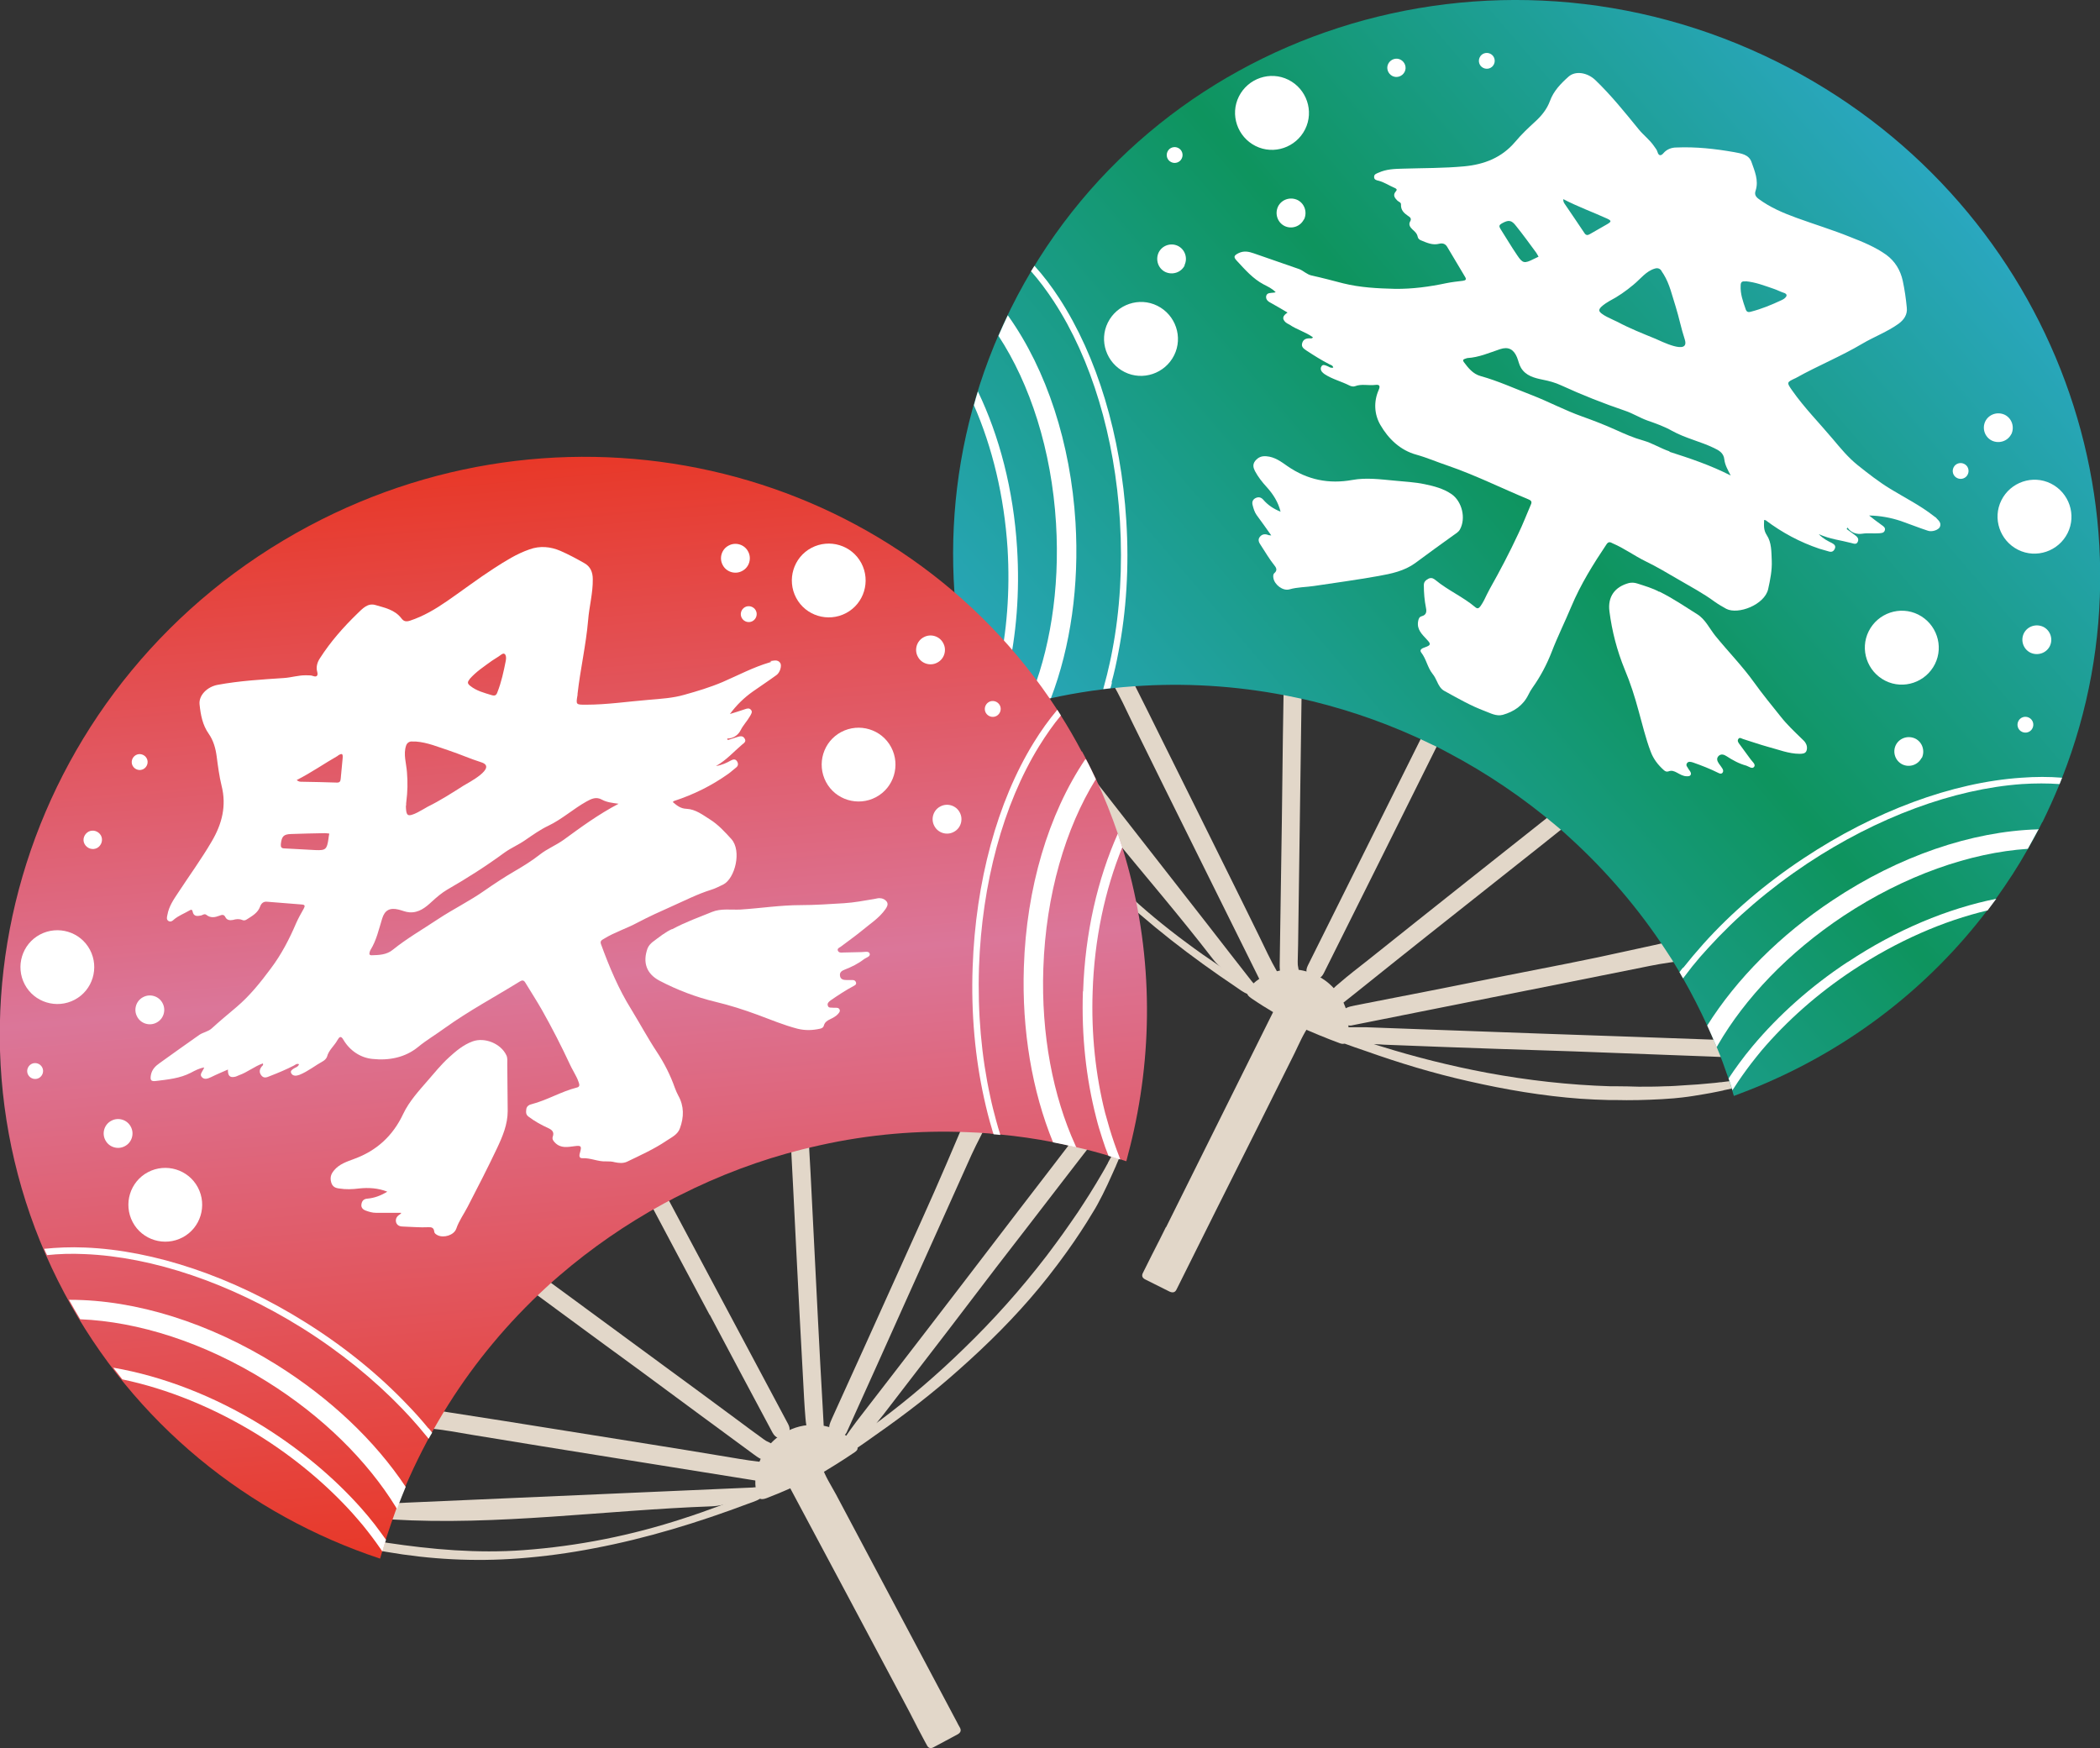 <?xml version="1.0" encoding="UTF-8"?>
<svg id="_レイヤー_2" data-name="レイヤー 2" xmlns="http://www.w3.org/2000/svg" xmlns:xlink="http://www.w3.org/1999/xlink" viewBox="0 0 99.23 82.6">
  <rect x="0" y="0" width="99.23" height="82.6" fill="#333333" stroke="none"/>
  <defs>
    <style>
      .cls-1 {
        fill: url(#_名称未設定グラデーション_8);
      }

      .cls-2 {
        fill: #fff;
      }

      .cls-3 {
        fill: #e2d7c9;
      }

      .cls-4 {
        fill: url(#_名称未設定グラデーション_20);
      }
    </style>
    <linearGradient id="_名称未設定グラデーション_20" data-name="名称未設定グラデーション 20" x1="1526.45" y1="377.1" x2="1526.45" y2="325.98" gradientTransform="translate(-651.98 -1362.56) rotate(49.46)" gradientUnits="userSpaceOnUse">
      <stop offset="0" stop-color="#2aa7bf"/>
      <stop offset=".52" stop-color="#0e945e"/>
      <stop offset="1" stop-color="#2aa7bf"/>
    </linearGradient>
    <linearGradient id="_名称未設定グラデーション_8" data-name="名称未設定グラデーション 8" x1="134.02" y1="-543.99" x2="134.02" y2="-595.11" gradientTransform="translate(-56.34 626.34) rotate(-5.05)" gradientUnits="userSpaceOnUse">
      <stop offset="0" stop-color="#e83828"/>
      <stop offset=".52" stop-color="#db7699"/>
      <stop offset="1" stop-color="#e83828"/>
    </linearGradient>
  </defs>
  <g id="il">
    <g>
      <g id="_ウチワ_赤_" data-name="ウチワ（赤）">
        <g>
          <path class="cls-3" d="M55.1,57.99c1.65-3.32,3.3-6.63,4.95-9.95.04-.09.09-.17.13-.26.14-.31.13-.31.45-.16.39.19.76.41,1.17.56.16.06.14.17.07.27-.29.41-.48.87-.7,1.32-3.16,6.35-2.29,4.56-5.45,10.91-.04.08-.08.16-.12.24-.07.16-.19.18-.34.11-.38-.19-.76-.38-1.14-.57-.14-.07-.19-.17-.11-.32.04-.07.07-.15.11-.22,1.67-3.35-.7,1.43.97-1.93Z"/>
          <path class="cls-3" d="M59.14,46.62c-1.05-.65-2.08-1.33-3.07-2.07-2.09-1.54-3.97-3.3-5.61-5.29-1.39-1.68-2.48-3.54-3.46-5.46-.25-.49-.48-.98-.72-1.47-.22-.44-.35-.9-.55-1.35-.04-.1-.1-.21-.21-.26-.09.13.1.64.14.8.07.29.16.57.26.86.2.56.44,1.11.7,1.65.91,1.9,2.03,3.66,3.39,5.29.77.92,1.59,1.79,2.46,2.62,1.83,1.75,3.82,3.28,5.92,4.69.18.12.35.26.56.34.15.06.25-.02.31-.13.06-.11-.03-.16-.11-.21Z"/>
          <path class="cls-3" d="M63.69,48.46c-.06-.02-.09-.08-.1-.14-.12-.59-.25-.67.44-.81,2.38-.46,4.76-.93,7.14-1.41,1.92-.38,3.84-.74,5.75-1.17.83-.18,1.67-.36,2.5-.56.18-.04.37-.03.55-.04.08,0,.15.04.18.11.12.21.4.4.32.62-.08.22-.41.23-.64.27-.62.12-1.24.18-1.86.31-2.52.51-5.04,1.01-7.56,1.51-2.16.43-4.31.86-6.47,1.29-.08.02-.16.04-.25,0Z"/>
          <path class="cls-3" d="M63.5,49.01c-.11-.05-.16-.13-.15-.24.01-.13.08-.23.22-.23.32,0,.64,0,.96,0,1,.03,2,.08,3,.11,1.74.06,3.49.13,5.23.19,1.45.05,2.89.1,4.34.15,1.77.06,3.54.13,5.31.19.14,0,.25.05.29.2,0,.03.02.07.04.09.3.5.1.54-.37.52-1.01-.05-2.01-.08-3.02-.12-1.68-.06-3.35-.13-5.03-.19-1.22-.04-2.44-.08-3.66-.12-1.71-.06-3.42-.12-5.13-.19-.21,0-.42-.04-.63-.02-.51.04-.93-.22-1.39-.35Z"/>
          <path class="cls-3" d="M60.35,46.12c-.03.05-.61.35-.67.33-.09-.02-.13-.1-.17-.18-1.02-2.06-2.04-4.11-3.06-6.17-.99-2-1.98-3.99-2.96-5.99-.3-.62-.58-1.24-.93-1.83-.17-.29-.1-.42.23-.45.67-.08.49-.13.78.45.46.91.91,1.82,1.36,2.73,1.04,2.1,2.09,4.2,3.13,6.31.48.96.95,1.93,1.43,2.9.28.57.54,1.15.86,1.7.04.07.05.14,0,.22Z"/>
          <path class="cls-3" d="M59.15,46.37c-.7-.9-1.41-1.8-2.11-2.71-2.86-3.67-5.73-7.33-8.59-11-.07-.09-.14-.17-.22-.2-.12.13-.21.27-.29.42-.03.1-.06.2-.09.3.07.05.13.1.17.18,2.66,4.24,6.21,7.96,9.27,11.93.45.59,1.06.92,1.65,1.31.09.06.2.12.29.02.08-.1-.02-.18-.08-.25Z"/>
          <path class="cls-3" d="M74.25,37.95c.11.09.26.19.37.31.14.15.04.28-.09.37-.59.41-1.13.87-1.69,1.31-1.81,1.44-3.63,2.87-5.44,4.31-1.11.88-2.22,1.77-3.33,2.66-.19.15-.39.31-.58.46-.14.11-.23.09-.33-.06-.31-.46-.33-.47.1-.83.45-.39.92-.75,1.39-1.12,1.58-1.26,3.16-2.52,4.75-3.78.79-.62,1.57-1.25,2.36-1.87.71-.56,1.41-1.12,2.12-1.68.1-.08.21-.15.37-.07Z"/>
          <path class="cls-3" d="M61.3,32.05c.18.07.21.17.21.29-.03,2.39-.07,4.77-.1,7.16-.02,1.44-.04,2.89-.06,4.33,0,.54-.02,1.07-.03,1.61,0,.08,0,.17.02.25.06.32.04.34-.29.34,0,0-.02,0-.03,0-.55.01-.56.01-.55-.55.03-2.22.07-4.43.1-6.65.02-1.36.03-2.72.05-4.08.01-.83.03-1.67.04-2.5,0-.17.08-.25.24-.25.16,0,.31,0,.4.04Z"/>
          <path class="cls-3" d="M64.61,39.98c.94-1.88,1.87-3.76,2.81-5.64.06-.13.09-.34.28-.32.22.02.42.14.58.29.04.04.03.11,0,.17-.03.08-.07.15-.11.23-1.87,3.76-3.74,7.52-5.62,11.28q-.19.38-.57.21t-.18-.58c.94-1.88,1.87-3.76,2.81-5.64Z"/>
          <path class="cls-3" d="M83.19,51.15c-.57.11-1.14.24-1.7.36-.02,0-.05.01-.07.02-.1.02-.19.04-.29.06-.2.04-.4.08-.59.11-.35.06-.7.12-1.06.16-.13.01-.26.03-.39.04-.19.01-.38.03-.57.04-.74.04-1.47.06-2.21.04-.1,0-.2,0-.3,0-.44-.01-.88-.03-1.32-.06-1.78-.13-3.55-.43-5.3-.83-1.65-.37-3.27-.86-4.87-1.43-.32-.11-.65-.22-.97-.34-.06-.02-.11-.04-.17-.06,0,0,0,0,0-.01l-.14-.07c-.12-.07-.18-.16-.11-.29.05-.09.12-.11.2-.1.02,0,.05.01.08.02.08.03.16.06.25.09.45.16.9.32,1.35.47.07.02.13.04.2.06,1.66.52,3.34.94,5.04,1.26,1.94.36,3.89.58,5.85.64.1,0,.2,0,.3,0,.34,0,.69.01,1.03.02.42,0,.83,0,1.24-.02.32,0,.65-.03.97-.05.39-.02.78-.05,1.17-.09.16-.01.31-.03.47-.05.04,0,.07,0,.11-.01.25-.03.49-.06.74-.09.22-.03.45-.05.67-.07.1,0,.21-.01.31-.02.08,0,.17-.01.18.09,0,.07-.06.09-.12.1Z"/>
          <path class="cls-3" d="M61.31,48.48c-.73-.4-1.47-.82-2.17-1.3-.27-.18-.28-.31-.05-.57.33-.37.76-.58,1.23-.71.77-.21,1.49-.07,2.16.34.88.55,1.43,1.65,1.18,2.69-.01.06-.02.11-.03.17-.02.2-.11.27-.31.2-.68-.25-1.35-.53-2.02-.83Z"/>
        </g>
        <path class="cls-4" d="M96.5,38.85c-.06.11-.11.23-.17.34-.16.32-.33.63-.51.93-.46.82-.97,1.6-1.51,2.35-.13.19-.27.37-.41.55-2.79,3.67-6.45,6.45-10.57,8.21-.44.19-.88.36-1.33.53-.02,0-.05.02-.07.03h0c-.03-.1-.06-.19-.08-.28-.01-.04-.02-.07-.03-.11-.05-.15-.1-.3-.15-.45-.09-.26-.18-.51-.27-.76-.09-.24-.18-.47-.28-.71-.02-.04-.03-.08-.05-.11-.13-.31-.26-.61-.4-.91-.35-.76-.73-1.51-1.15-2.24-.05-.09-.11-.19-.16-.28-.03-.06-.07-.11-.1-.17-.17-.29-.35-.58-.54-.86-1.27-1.94-2.8-3.74-4.56-5.34-.21-.2-.43-.39-.65-.57-1.54-1.3-3.24-2.46-5.1-3.44-.18-.1-.36-.19-.54-.28-.07-.03-.14-.07-.21-.1-1.84-.9-3.72-1.57-5.63-2.04-.28-.07-.57-.13-.85-.19-2.38-.5-4.78-.68-7.14-.55-.33.02-.66.04-.98.07-1.32.12-2.63.33-3.91.64-.24.06-.47.12-.71.18-.37.1-.75.21-1.12.33-.14.04-.27.09-.4.13-.23.08-.47.16-.7.24-1.93-6.25-1.56-13.17,1.55-19.42C54.29,1.44,70.5-3.78,83.97,2.92c12.76,6.35,18.47,21.12,13.47,33.83-.04.1-.08.2-.12.3-.25.61-.52,1.21-.81,1.8Z"/>
        <g>
          <path class="cls-2" d="M91.45,24.44s-.05-.04-.08-.06c-.64-.5-1.36-.86-2.05-1.28-.54-.33-1.04-.72-1.54-1.12-.45-.36-.81-.8-1.18-1.24-.64-.76-1.34-1.47-1.91-2.28-.27-.39-.28-.39.15-.59.01,0,.03-.01.04-.02,1.02-.57,2.11-1.01,3.12-1.61.56-.33,1.18-.56,1.71-.94.26-.19.43-.44.39-.77-.04-.42-.1-.84-.19-1.26-.11-.5-.36-.92-.78-1.23-.52-.37-1.11-.61-1.7-.84-.84-.34-1.7-.6-2.55-.91-.63-.23-1.24-.49-1.78-.89-.16-.12-.2-.23-.14-.4.15-.48-.05-.92-.2-1.35-.13-.36-.51-.4-.81-.46-.91-.16-1.82-.26-2.74-.22-.22,0-.45.08-.61.27-.1.12-.22.15-.28-.06-.03-.11-.1-.18-.16-.27-.2-.3-.5-.52-.72-.79-.66-.81-1.31-1.62-2.06-2.34-.37-.35-.93-.45-1.26-.16-.37.33-.71.68-.88,1.15-.14.38-.38.68-.67.95-.34.31-.68.63-.98.99-.63.74-1.45,1.06-2.4,1.15-.96.09-1.93.08-2.9.11-.39.01-.78.02-1.15.19-.09.04-.22.07-.21.21,0,.12.11.15.21.17.27.07.5.23.76.34.07.03.14.07.06.16-.16.18-.06.31.07.44.06.06.18.08.17.19-.01.26.14.4.33.53.09.06.19.12.1.27-.08.14,0,.27.11.37.11.1.22.19.25.35.02.09.08.14.16.17.27.11.54.24.85.16.15-.04.29-.01.38.14.28.47.56.94.84,1.41.09.14.04.18-.1.2-.26.03-.52.06-.77.11-.8.17-1.61.28-2.43.27-.82-.02-1.64-.06-2.45-.26-.5-.13-.99-.26-1.49-.37-.23-.05-.38-.22-.58-.3-.72-.25-1.44-.5-2.16-.75-.23-.08-.46-.13-.71-.01-.22.11-.26.18-.09.36.39.42.76.85,1.27,1.12.19.1.4.19.57.37-.05.01-.07.02-.1.02-.13.02-.31-.01-.35.16-.03.18.11.27.25.34.26.14.5.29.76.44-.24.16-.27.3-.08.47.05.04.11.07.17.1.35.24.77.35,1.11.6-.03.06-.09.05-.13.05-.18-.01-.33.04-.38.23-.05.18.08.26.21.35.35.23.7.45,1.07.64.07.04.17.05.19.16-.14.04-.22-.06-.33-.09-.08-.03-.16-.06-.22.02-.06.08-.05.17,0,.25.04.05.09.1.14.13.36.24.79.34,1.18.54.08.04.19.06.26.03.31-.12.63-.02.95-.06.15-.02.27,0,.17.23-.25.56-.21,1.16.07,1.65.38.66.94,1.21,1.72,1.42.5.14.98.35,1.46.51,1.31.45,2.55,1.07,3.83,1.6.12.05.17.11.11.24-.2.46-.38.94-.6,1.39-.41.88-.86,1.74-1.34,2.59-.05.09-.09.18-.14.27-.07.14-.13.28-.21.41h0s-.06.1-.09.14c-.07.09-.13.15-.24.06-.59-.5-1.3-.8-1.89-1.29-.04-.03-.08-.06-.13-.08-.06-.02-.12-.02-.19.01-.07.04-.14.08-.18.14-.03.04-.05.1-.05.17,0,.36.03.72.1,1.07.04.19.02.34-.2.4-.12.03-.15.13-.17.24-.07.39.19.62.41.86.21.22.19.27-.09.37-.12.04-.28.11-.17.25.24.31.29.7.53,1,.09.11.15.23.21.36.08.18.18.36.35.45.62.34,1.24.7,1.91.95.27.1.54.26.85.18.53-.15.96-.44,1.21-.95.06-.12.12-.23.2-.34.37-.52.67-1.09.9-1.68.28-.73.63-1.43.93-2.15.44-1.05,1.04-2.01,1.67-2.95.1-.14.19-.08.29-.03.54.23,1.01.58,1.54.84.54.26,1.05.57,1.57.87.58.34,1.17.65,1.71,1.05.17.12.36.23.54.33.56.29,1.81-.19,1.98-.93.1-.45.19-.9.17-1.35-.02-.41,0-.85-.24-1.21-.15-.23-.13-.45-.12-.71.05.01.07.01.08.02.77.58,1.61,1.03,2.53,1.34.15.05.3.08.45.13.13.04.22,0,.28-.13.06-.14-.03-.21-.14-.27-.2-.1-.41-.2-.62-.42.53.24,1.05.29,1.54.42.12.03.25.09.31-.07.06-.15-.05-.24-.16-.32-.12-.09-.25-.18-.37-.27.01-.02.03-.05.04-.07.17.26.46.33.7.29.27-.04.53,0,.79-.02.11-.01.23-.01.27-.13.05-.13-.06-.2-.16-.27-.2-.14-.39-.29-.58-.44.52.01,1.02.1,1.5.26.43.15.85.32,1.28.46.2.07.51-.04.57-.19.08-.22-.11-.32-.21-.45ZM82.48,13.29c.47.04.9.21,1.34.36.15.05.3.13.45.18.08.02.18.07.14.17-.06.1-.14.14-.22.18-.47.22-.95.42-1.46.55-.14.04-.21,0-.25-.14-.12-.35-.25-.7-.23-1.09,0-.18.07-.22.23-.2ZM75.88,14.33c.07-.04.13-.08.16-.1.42-.22.78-.47,1.15-.78.33-.27.59-.64,1.01-.76.16-.05.28.03.33.15.03.04.05.07.08.12.29.47.4,1.01.57,1.53.16.51.26,1.04.43,1.55.25.79-1.18.05-1.38-.03-.61-.25-1.22-.49-1.8-.8-.17-.09-.87-.36-.86-.55,0-.1.16-.23.31-.33ZM75.94,10.33c.21.1.21.14.01.26-.27.16-.55.31-.82.47-.09.05-.17.08-.25-.03-.31-.47-.63-.93-.94-1.39-.04-.06-.08-.12-.07-.23.69.36,1.39.61,2.07.92ZM70.9,10.81c-.08-.12-.06-.18.06-.25.32-.18.46-.17.68.12.33.41.64.84.95,1.26.04.06.07.12.11.19-.09.04-.16.08-.23.11-.44.22-.52.21-.78-.18-.28-.41-.53-.84-.8-1.26ZM78.89,21.33c-.42-.14-.81-.39-1.23-.51-.47-.13-.9-.32-1.34-.52-.51-.23-1.03-.43-1.56-.62-.82-.29-1.58-.7-2.38-1.01-.81-.31-1.59-.67-2.42-.9-.36-.1-.58-.38-.79-.66-.05-.07-.05-.12.04-.15.04-.01.08-.03.12-.04.55-.03,1.04-.25,1.55-.42.39-.13.64,0,.8.38.07.17.1.35.19.5.23.38.63.48,1.02.56.31.06.6.14.88.27.98.45,1.99.85,3.02,1.2.36.12.69.33,1.05.46.4.14.8.28,1.17.49.63.35,1.34.5,1.98.81.23.11.46.23.49.55.03.25.16.48.3.75-.96-.49-1.92-.81-2.89-1.12Z"/>
          <path class="cls-2" d="M78.42,27.96c.66.33,1.21.71,1.77,1.06.39.24.58.67.86,1.02.6.74,1.27,1.42,1.83,2.2.4.56.83,1.08,1.26,1.62.3.38.65.71.99,1.04.06.06.12.11.17.18.08.12.11.26.06.4-.05.13-.19.14-.32.14-.52,0-1-.2-1.5-.33-.4-.11-.79-.25-1.18-.37-.07-.02-.16-.1-.22,0-.06.09,0,.17.06.25.17.24.35.47.52.71.08.11.25.24.17.35-.09.13-.25-.01-.37-.05-.34-.09-.65-.26-.94-.45-.11-.07-.24-.12-.36-.02-.13.12-.08.25,0,.37.06.08.12.16.17.24.04.07.05.14,0,.2-.06.06-.12.04-.2,0-.38-.19-.79-.35-1.19-.49-.1-.03-.22-.07-.29.04-.07.11.04.18.07.26.02.04.05.06.07.1.04.06.07.12.04.18-.04.08-.12.07-.19.07-.17,0-.31-.09-.46-.17-.13-.07-.25-.12-.4-.06-.08.03-.16,0-.22-.06-.27-.24-.49-.52-.62-.87-.24-.63-.39-1.28-.57-1.92-.18-.67-.39-1.33-.66-1.97-.36-.88-.6-1.8-.72-2.74-.09-.69.25-1.16.92-1.34.13-.03.26-.02.39.02.37.12.75.23,1.03.39Z"/>
          <path class="cls-2" d="M60.07,25.3c-.24-.34-.46-.65-.69-.96-.1-.14-.15-.31-.19-.47-.04-.14,0-.26.13-.33.14-.07.26-.05.37.07.22.26.5.44.82.57-.11-.45-.35-.83-.66-1.17-.21-.23-.4-.47-.55-.75-.08-.16-.12-.31.01-.48.14-.17.3-.24.53-.22.4.03.7.26,1,.47.94.65,1.96.85,3.06.65.66-.12,1.32-.03,1.97.03.49.05.98.07,1.45.17.44.09.89.21,1.27.47.5.35.69,1.15.39,1.68-.07.12-.2.19-.31.27-.61.43-1.2.87-1.8,1.31-.51.37-1.12.5-1.74.61-1.01.18-2.03.32-3.04.47-.39.06-.78.05-1.16.16-.31.09-.71-.22-.76-.54-.01-.08-.02-.17.05-.23.14-.12.1-.24,0-.36-.24-.3-.43-.63-.64-.95-.09-.13-.16-.26-.05-.4.11-.14.26-.15.42-.08.02,0,.04,0,.09.01Z"/>
        </g>
        <g>
          <path class="cls-2" d="M97.7,25.19c-.43.86-1.48,1.22-2.34.79-.86-.43-1.22-1.48-.79-2.34.43-.86,1.48-1.22,2.34-.79.86.43,1.22,1.48.79,2.34Z"/>
          <path class="cls-2" d="M91.43,31.38c-.43.86-1.48,1.22-2.34.79-.86-.43-1.22-1.48-.79-2.34.43-.86,1.48-1.22,2.34-.79.86.43,1.22,1.48.79,2.34Z"/>
          <path class="cls-2" d="M61.67,6.11c-.43.86-1.48,1.22-2.34.79-.86-.43-1.22-1.48-.79-2.34.43-.86,1.48-1.22,2.34-.79.86.43,1.22,1.48.79,2.34Z"/>
          <path class="cls-2" d="M55.48,16.79c-.43.86-1.48,1.22-2.34.79-.86-.43-1.22-1.48-.79-2.34.43-.86,1.48-1.22,2.34-.79.86.43,1.22,1.48.79,2.34Z"/>
          <path class="cls-2" d="M95.04,20.51c-.17.34-.58.47-.92.31-.34-.17-.47-.58-.31-.91.17-.34.58-.47.92-.31.34.17.47.58.31.92Z"/>
          <path class="cls-2" d="M96.86,30.53c-.17.34-.58.47-.92.31-.34-.17-.47-.58-.31-.91.17-.34.58-.47.92-.31.34.17.47.58.31.91Z"/>
          <path class="cls-2" d="M61.61,10.37c-.17.34-.58.47-.91.31-.34-.17-.47-.58-.31-.92.17-.34.58-.47.92-.31.34.17.47.58.31.92Z"/>
          <path class="cls-2" d="M66.37,3.4c-.11.21-.37.3-.58.19-.21-.11-.3-.37-.19-.58s.37-.3.58-.19c.21.11.3.37.19.58Z"/>
          <path class="cls-2" d="M70.59,3.04c-.09.19-.32.26-.5.17-.19-.09-.26-.32-.17-.5.09-.19.32-.26.5-.17.19.09.26.32.17.5Z"/>
          <path class="cls-2" d="M55.84,7.49c-.09.19-.32.26-.5.17-.19-.09-.26-.32-.17-.5.09-.19.32-.26.5-.17.19.09.26.32.17.5Z"/>
          <path class="cls-2" d="M92.98,22.42c-.09.19-.32.26-.5.17-.19-.09-.26-.32-.17-.5.09-.19.32-.26.5-.17.19.09.26.32.17.5Z"/>
          <path class="cls-2" d="M96.04,34.41c-.09.19-.32.26-.5.17-.19-.09-.26-.32-.17-.5.09-.19.32-.26.5-.17.19.09.26.32.17.5Z"/>
          <path class="cls-2" d="M90.8,35.81c-.17.34-.58.47-.91.31-.34-.17-.47-.58-.31-.91.17-.34.58-.47.92-.31.34.17.47.58.31.92Z"/>
          <path class="cls-2" d="M55.98,12.54c-.17.34-.58.47-.92.31-.34-.17-.47-.58-.31-.92.17-.34.58-.47.91-.31.34.17.47.58.31.91Z"/>
          <g>
            <path class="cls-2" d="M96.29,39.19c-3.13.09-6.57,1.27-9.68,3.34-2.49,1.65-4.55,3.72-5.94,5.93.14.3.27.61.4.91.02.04.03.08.05.11.02-.04.04-.07.06-.11,1.27-2.19,3.31-4.35,5.93-6.09,2.9-1.92,6-2.99,8.71-3.17.17-.31.34-.62.51-.93-.01,0-.03,0-.04,0ZM96.29,39.19c-3.13.09-6.57,1.27-9.68,3.34-2.49,1.65-4.55,3.72-5.94,5.93.14.3.27.61.4.91.02.04.03.08.05.11.02-.04.04-.07.06-.11,1.27-2.19,3.31-4.35,5.93-6.09,2.9-1.92,6-2.99,8.71-3.17.17-.31.34-.62.51-.93-.01,0-.03,0-.04,0Z"/>
            <path class="cls-2" d="M87.3,45.46c-1.74,1.15-3.26,2.51-4.49,3.98-.22.26-.42.52-.62.79-.18.24-.35.49-.51.73.05.15.1.3.15.45.01.04.02.07.03.11.03-.04.05-.08.08-.12.25-.39.52-.77.81-1.15.15-.2.32-.4.48-.6,1.19-1.4,2.65-2.7,4.33-3.81,2.09-1.38,4.28-2.33,6.36-2.82.14-.18.27-.37.41-.55-2.29.46-4.72,1.46-7.02,2.99ZM87.3,45.46c-1.74,1.15-3.26,2.51-4.49,3.98-.22.26-.42.52-.62.79-.18.24-.35.49-.51.73.05.15.1.3.15.45.01.04.02.07.03.11.03-.04.05-.08.08-.12.25-.39.52-.77.81-1.15.15-.2.32-.4.48-.6,1.19-1.4,2.65-2.7,4.33-3.81,2.09-1.38,4.28-2.33,6.36-2.82.14-.18.27-.37.41-.55-2.29.46-4.72,1.46-7.02,2.99Z"/>
            <path class="cls-2" d="M97.44,36.75c-.61-.05-1.25-.05-1.92,0-3.28.22-6.94,1.58-10.3,3.81-1.83,1.21-3.43,2.59-4.73,4.04-.34.38-.66.76-.96,1.14h0c-.06.07-.11.14-.16.21.05.09.11.19.16.28.14-.19.29-.37.43-.56.24-.3.5-.6.77-.89,1.29-1.42,2.86-2.77,4.66-3.97,3.32-2.2,6.93-3.53,10.15-3.76.63-.04,1.22-.04,1.78,0,.04-.1.08-.2.12-.3ZM79.65,45.71s-.09.01-.13.02h0c-.06.07-.11.14-.16.21.05.09.11.19.16.28.14-.19.29-.37.43-.56-.1.02-.2.03-.3.05Z"/>
          </g>
          <g>
            <path class="cls-2" d="M47.62,14.9c-.15.32-.3.64-.44.97,1.49,2.27,2.51,5.39,2.72,8.86.19,3.14-.3,6.07-1.28,8.4-.02.04-.03.08-.05.12.04,0,.08-.02.12-.03.32-.09.65-.16.97-.23.93-2.44,1.34-5.33,1.16-8.31-.23-3.73-1.36-7.19-3.17-9.74,0-.01-.02-.02-.02-.03ZM47.62,14.9c-.15.32-.3.64-.44.97,1.49,2.27,2.51,5.39,2.72,8.86.19,3.14-.3,6.07-1.28,8.4-.02.04-.03.08-.05.12.04,0,.08-.02.12-.03.32-.09.65-.16.97-.23.93-2.44,1.34-5.33,1.16-8.31-.23-3.73-1.36-7.19-3.17-9.74,0-.01-.02-.02-.02-.03Z"/>
            <path class="cls-2" d="M46.21,18.49c-.07.22-.13.44-.19.66.86,1.96,1.43,4.28,1.59,6.77.12,2-.03,3.95-.43,5.75-.06.25-.12.5-.19.75-.12.46-.27.91-.42,1.34-.02.05-.03.09-.05.13.04-.01.07-.02.11-.04.15-.05.3-.1.45-.15.1-.28.19-.56.27-.85.09-.32.18-.64.25-.97.43-1.86.59-3.9.46-5.98-.17-2.76-.84-5.3-1.85-7.4ZM46.21,18.49c-.07.22-.13.44-.19.66.86,1.96,1.43,4.28,1.59,6.77.12,2-.03,3.95-.43,5.75-.06.25-.12.5-.19.75-.12.46-.27.91-.42,1.34-.02.05-.03.09-.05.13.04-.01.07-.02.11-.04.15-.05.3-.1.45-.15.1-.28.19-.56.27-.85.09-.32.18-.64.25-.97.43-1.86.59-3.9.46-5.98-.17-2.76-.84-5.3-1.85-7.4Z"/>
            <path class="cls-2" d="M48.73,12.83c.37.42.73.9,1.07,1.42,1.77,2.71,2.88,6.39,3.12,10.37.13,2.16,0,4.23-.36,6.11-.07.39-.16.77-.25,1.15-.06.23-.12.46-.18.68.11-.01.21-.02.32-.04.03-.08.05-.17.07-.26h0c.13-.47.24-.96.33-1.45.37-1.91.51-4.02.37-6.21-.25-4.03-1.38-7.76-3.17-10.51-.37-.57-.76-1.08-1.17-1.53-.06.09-.11.18-.17.27ZM52.33,31.88c-.06.23-.12.46-.18.68.11-.01.21-.02.32-.04.03-.08.05-.17.07-.26h0s-.04-.08-.06-.12c-.05-.09-.1-.18-.15-.27Z"/>
          </g>
        </g>
      </g>
      <g id="_ウチワ_赤_-2" data-name="ウチワ（赤）">
        <g>
          <path class="cls-3" d="M42.68,80.34c-1.74-3.27-3.48-6.54-5.23-9.81-.05-.09-.09-.17-.14-.26-.18-.29-.18-.29.13-.46.38-.21.78-.38,1.13-.63.14-.1.22-.02.26.1.16.48.43.89.67,1.33,3.33,6.26,2.39,4.51,5.72,10.77.04.08.08.16.13.24.09.15.04.26-.11.34-.38.2-.75.4-1.12.6-.14.08-.25.05-.32-.09-.04-.07-.08-.14-.12-.22-1.76-3.31.76,1.4-1-1.91Z"/>
          <path class="cls-3" d="M35.77,70.45c-1.14.48-2.29.92-3.47,1.3-2.47.81-4.99,1.31-7.57,1.5-2.17.16-4.32-.03-6.45-.35-.54-.08-1.08-.18-1.61-.26-.49-.08-.94-.24-1.42-.34-.11-.02-.23-.04-.33.01.05.15.57.29.73.35.28.11.56.2.85.28.57.17,1.16.29,1.75.39,2.08.36,4.16.47,6.27.31,1.19-.09,2.38-.25,3.56-.48,2.48-.47,4.89-1.21,7.26-2.1.2-.08.42-.13.6-.26.14-.09.13-.21.07-.33-.05-.11-.15-.07-.24-.03Z"/>
          <path class="cls-3" d="M39.9,67.81c-.06.04-.12.03-.17,0-.55-.25-.69-.19-.4-.82,1.01-2.21,2-4.42,3-6.63.8-1.78,1.62-3.56,2.39-5.36.33-.79.68-1.57,1-2.36.07-.17.19-.32.28-.47.04-.07.12-.09.2-.09.24.03.56-.09.69.11.13.19-.05.47-.15.68-.26.57-.57,1.12-.83,1.69-1.05,2.35-2.11,4.69-3.16,7.03-.9,2.01-1.8,4.01-2.71,6.02-.03.08-.07.15-.14.21Z"/>
          <path class="cls-3" d="M40.25,68.29c-.1.06-.2.06-.28-.02-.1-.09-.14-.2-.06-.32.18-.26.37-.53.56-.78.61-.79,1.22-1.58,1.83-2.37,1.06-1.38,2.13-2.76,3.19-4.15.88-1.15,1.76-2.3,2.64-3.45,1.08-1.4,2.16-2.81,3.23-4.21.09-.12.18-.17.33-.12.03.01.06.02.1.03.59.05.5.24.21.61-.62.79-1.23,1.59-1.85,2.39-1.02,1.33-2.05,2.66-3.07,3.98-.74.97-1.48,1.94-2.22,2.91-1.04,1.36-2.09,2.71-3.13,4.07-.13.17-.28.33-.39.5-.26.43-.72.63-1.09.93Z"/>
          <path class="cls-3" d="M36.06,69.18c.03.06-.07.7-.12.74-.07.06-.16.05-.24.04-2.27-.36-4.54-.73-6.8-1.09-2.2-.35-4.4-.71-6.6-1.07-.68-.11-1.35-.25-2.04-.3-.33-.03-.39-.16-.23-.45.33-.59.18-.47.81-.37,1.01.16,2.01.31,3.01.47,2.32.37,4.64.74,6.95,1.11,1.06.17,2.12.34,3.19.52.63.1,1.25.22,1.88.29.08,0,.15.04.18.12Z"/>
          <path class="cls-3" d="M35.57,70.29c-1.14.05-2.29.1-3.43.15-4.65.2-9.29.41-13.94.61-.11,0-.21.01-.29.06.04.17.1.33.18.48.06.08.13.16.19.25.08-.03.16-.04.24-.04,4.99.3,10.09-.44,15.09-.62.74-.03,1.37-.33,2.03-.58.1-.04.22-.09.18-.23-.03-.12-.16-.09-.25-.08Z"/>
          <path class="cls-3" d="M37.49,53.11c.14-.04.3-.1.47-.12.2-.03.25.13.25.28,0,.72.05,1.43.09,2.14.12,2.31.23,4.62.35,6.93.07,1.42.15,2.84.23,4.25.01.25.03.49.04.74.01.18-.06.24-.24.24-.56-.01-.57,0-.62-.57-.05-.59-.08-1.19-.11-1.78-.11-2.02-.22-4.04-.32-6.06-.05-1-.1-2-.15-3.01-.05-.9-.09-1.8-.14-2.7,0-.13,0-.26.16-.34Z"/>
          <path class="cls-3" d="M25.16,60.24c.16-.1.26-.07.36,0,1.92,1.41,3.85,2.83,5.77,4.24,1.16.85,2.33,1.71,3.49,2.57.43.32.86.64,1.29.95.07.05.14.1.22.13.29.14.3.16.11.44,0,0-.01.01-.02.02-.31.45-.32.46-.77.13-1.79-1.31-3.57-2.63-5.36-3.95-1.1-.81-2.2-1.6-3.29-2.41-.67-.49-1.34-.99-2.01-1.48-.14-.1-.16-.21-.06-.35.09-.13.19-.25.27-.31Z"/>
          <path class="cls-3" d="M33.53,62.13c-.99-1.85-1.98-3.71-2.96-5.56-.07-.13-.22-.27-.1-.41.14-.16.35-.26.57-.3.06-.01.11.04.14.09.04.07.09.15.13.22,1.98,3.71,3.95,7.41,5.93,11.12q.2.38-.16.59t-.58-.19c-.99-1.85-1.98-3.71-2.96-5.56Z"/>
          <path class="cls-3" d="M53.42,53.49c-.24.53-.46,1.07-.69,1.6,0,.02-.02.05-.03.07-.04.09-.08.18-.12.27-.08.18-.17.37-.25.55-.15.32-.31.64-.48.95-.06.11-.13.23-.2.34-.1.16-.2.32-.3.49-.39.62-.81,1.23-1.25,1.82-.06.08-.12.16-.18.24-.26.35-.54.7-.82,1.04-1.14,1.38-2.41,2.64-3.75,3.83-1.26,1.13-2.6,2.16-3.99,3.13-.28.2-.56.4-.84.59-.05.03-.1.07-.15.1,0,0,0,0,0-.01l-.14.07c-.13.06-.23.06-.3-.07-.05-.09-.02-.16.04-.22.02-.02.04-.03.06-.05.07-.05.14-.1.21-.15.39-.27.78-.55,1.16-.83.06-.04.11-.08.17-.12,1.39-1.04,2.71-2.17,3.95-3.38,1.42-1.37,2.73-2.84,3.92-4.39.06-.08.12-.16.18-.24.21-.28.41-.55.61-.83.24-.34.48-.68.71-1.02.18-.27.35-.54.53-.82.21-.33.41-.67.61-1.01.08-.14.16-.27.23-.41.02-.03.04-.06.05-.1.12-.22.24-.44.36-.66.1-.2.22-.39.34-.59.05-.09.11-.18.16-.27.04-.07.09-.14.18-.09.06.04.04.1.01.15Z"/>
          <path class="cls-3" d="M38.54,69.77c-.75.36-1.52.72-2.31,1.02-.3.11-.41.05-.49-.29-.11-.49-.03-.96.14-1.41.28-.74.81-1.26,1.53-1.56.96-.4,2.17-.21,2.88.6.04.04.08.08.12.12.15.13.16.25-.02.37-.6.41-1.22.79-1.85,1.16Z"/>
        </g>
        <path class="cls-1" d="M51.13,35.51c.06.11.12.22.18.34.16.32.32.63.47.95.4.85.74,1.72,1.04,2.59.07.22.14.44.21.65,1.37,4.4,1.51,9,.55,13.37-.1.47-.22.93-.34,1.39,0,.02-.01.05-.02.07h-.01c-.09-.03-.18-.06-.27-.09-.04-.01-.07-.02-.11-.03-.15-.05-.3-.09-.45-.14-.26-.08-.52-.15-.78-.22-.24-.06-.49-.13-.74-.18-.04,0-.08-.02-.12-.03-.32-.08-.65-.14-.98-.21-.82-.16-1.65-.28-2.49-.36-.11,0-.21-.02-.32-.03-.07,0-.13-.01-.2-.02-.34-.03-.68-.05-1.02-.06-2.32-.1-4.67.1-7,.62-.28.06-.56.13-.85.2-1.95.49-3.88,1.21-5.76,2.16-.18.09-.36.18-.54.28-.07.04-.14.07-.21.11-1.8.98-3.44,2.12-4.93,3.4-.22.19-.44.38-.65.58-1.79,1.65-3.33,3.5-4.59,5.5-.18.28-.35.56-.51.84-.67,1.15-1.25,2.34-1.75,3.56-.09.23-.18.45-.26.68-.13.36-.26.73-.38,1.1-.04.13-.09.27-.13.41-.07.23-.14.47-.21.71-6.21-2.06-11.63-6.37-14.91-12.53-6.9-12.95-1.74-29.18,11.54-36.26,12.57-6.7,27.92-2.78,35.36,8.67.06.09.12.18.17.27.35.55.68,1.12.99,1.71Z"/>
        <g>
          <path class="cls-2" d="M36.46,31.27s-.06.02-.09.03c-.78.23-1.49.61-2.23.93-.59.25-1.19.43-1.8.6-.55.16-1.12.19-1.69.24-.99.08-1.97.23-2.97.23-.47,0-.47,0-.39-.46,0-.02,0-.03,0-.05.13-1.16.4-2.31.5-3.48.05-.65.23-1.28.22-1.94,0-.33-.11-.6-.4-.76-.37-.21-.74-.41-1.13-.58-.47-.2-.96-.25-1.46-.07-.61.21-1.14.55-1.67.89-.76.49-1.48,1.04-2.22,1.55-.55.38-1.12.72-1.76.93-.19.06-.3.03-.41-.12-.31-.4-.78-.49-1.22-.62-.37-.11-.62.18-.85.4-.66.64-1.27,1.33-1.77,2.11-.12.18-.2.41-.13.65.04.15,0,.27-.21.19-.1-.04-.21-.02-.31-.03-.36-.01-.71.11-1.07.13-1.04.07-2.08.13-3.11.32-.5.09-.91.5-.86.93.05.49.14.97.43,1.38.23.33.33.7.38,1.09.06.46.12.92.23,1.37.24.95.02,1.8-.46,2.62-.49.84-1.06,1.62-1.59,2.43-.22.33-.44.65-.51,1.05-.02.1-.06.22.05.29.1.06.19,0,.26-.07.21-.18.48-.28.72-.42.06-.04.14-.08.16.04.05.24.21.23.4.19.08-.02.16-.1.25-.03.2.16.41.12.62.04.1-.04.21-.08.28.07.07.14.21.16.36.13.14-.04.28-.06.43,0,.08.04.16.02.23-.03.25-.16.51-.3.62-.6.05-.15.16-.25.33-.23.55.04,1.09.09,1.63.13.17.01.17.07.1.2-.13.23-.26.46-.36.69-.32.75-.7,1.48-1.19,2.13-.49.66-1,1.3-1.64,1.84-.39.33-.79.66-1.16,1-.17.15-.4.18-.58.3-.62.44-1.25.88-1.87,1.33-.2.14-.37.3-.42.57-.04.24,0,.31.24.28.56-.07,1.13-.12,1.65-.39.19-.1.39-.21.63-.25-.02.05-.03.07-.04.09-.06.12-.19.25-.07.37.12.13.28.07.43,0,.26-.13.53-.24.8-.36-.01.29.09.4.34.34.06-.01.12-.05.18-.07.4-.14.73-.42,1.13-.56.03.06,0,.1-.04.13-.12.14-.15.29-.03.44.12.15.26.09.4.03.39-.15.77-.31,1.14-.5.07-.04.14-.11.24-.06-.05.14-.18.15-.26.21-.07.05-.15.1-.12.19.03.09.11.14.21.14.06,0,.13-.02.19-.04.4-.16.74-.44,1.12-.65.07-.04.15-.12.18-.2.08-.32.35-.52.5-.8.08-.14.16-.22.28,0,.31.52.82.85,1.38.9.76.08,1.53-.06,2.15-.57.4-.33.85-.59,1.27-.9,1.13-.81,2.35-1.46,3.53-2.19.11-.07.19-.07.26.05.26.43.54.86.79,1.3.48.85.92,1.71,1.33,2.59.04.09.09.18.14.27.07.14.15.27.21.41h0c.02.05.04.11.06.16.04.11.04.2-.09.23-.75.19-1.41.6-2.15.79-.05.01-.1.03-.14.06-.05.04-.09.09-.1.16-.01.08-.02.16,0,.23.02.05.05.1.11.14.29.22.6.39.93.54.17.08.29.18.21.4-.04.11.02.2.1.28.28.29.61.21.94.17.3-.04.33,0,.25.29-.04.12-.07.29.11.28.39-.02.74.17,1.12.15.14,0,.27,0,.41.04.19.04.39.06.57-.02.64-.31,1.29-.6,1.88-1,.24-.16.53-.29.63-.59.19-.52.2-1.04-.08-1.54-.06-.11-.11-.23-.16-.36-.21-.6-.5-1.17-.85-1.7-.43-.65-.8-1.34-1.21-2.01-.6-.96-1.04-2.01-1.43-3.08-.06-.16.04-.2.14-.26.5-.31,1.06-.48,1.58-.76.53-.28,1.08-.53,1.62-.77.61-.27,1.21-.58,1.85-.78.2-.06.39-.16.58-.25.56-.28.89-1.59.39-2.15-.31-.34-.62-.68-1-.92-.35-.22-.69-.49-1.12-.51-.28-.01-.45-.15-.65-.32.04-.03.05-.05.06-.05.92-.3,1.77-.72,2.56-1.28.13-.09.24-.2.36-.29.11-.08.13-.18.06-.3-.08-.13-.19-.1-.3-.04-.2.11-.4.21-.7.26.51-.29.84-.68,1.23-1.01.1-.08.22-.15.12-.3-.09-.14-.22-.1-.35-.06-.14.05-.29.09-.44.14-.01-.02-.02-.05-.03-.07.31,0,.53-.18.64-.4.12-.24.31-.43.44-.66.05-.09.13-.2.05-.29-.08-.11-.2-.07-.31-.03-.23.08-.46.15-.69.22.31-.42.67-.77,1.08-1.06.37-.26.75-.51,1.12-.78.17-.12.26-.44.18-.57-.13-.19-.32-.1-.49-.09ZM22.18,32.1c.31-.36.7-.61,1.07-.88.13-.09.28-.17.41-.27.07-.05.15-.11.22-.01.05.1.03.2.02.28-.1.51-.21,1.02-.4,1.5-.05.14-.12.17-.26.13-.36-.11-.72-.2-1.02-.44-.14-.11-.14-.18-.03-.31ZM19.19,38.07c0-.08,0-.15.01-.19.06-.47.07-.91.03-1.39-.03-.42-.18-.85-.04-1.26.05-.15.19-.21.31-.19.04,0,.09,0,.15,0,.55.04,1.06.26,1.58.43.51.17,1,.39,1.51.55.79.25-.65.99-.83,1.1-.55.35-1.11.71-1.7,1-.17.09-.79.5-.94.38-.08-.06-.09-.27-.09-.44ZM15.97,35.7c.2-.12.24-.09.22.14-.03.32-.06.63-.09.95-.01.11-.03.19-.17.19-.56-.02-1.12-.03-1.68-.04-.07,0-.14,0-.23-.08.69-.35,1.3-.78,1.95-1.15ZM13.44,40.09c-.14,0-.18-.06-.17-.2.04-.37.13-.47.49-.48.53-.02,1.05-.03,1.58-.04.07,0,.14.01.22.02-.02.09-.03.17-.04.25-.07.49-.13.55-.6.53-.5-.02-.99-.06-1.49-.08ZM26.64,39.68c-.36.26-.79.43-1.13.7-.38.3-.79.55-1.2.79-.48.28-.95.59-1.41.91-.71.5-1.49.88-2.2,1.35-.72.48-1.47.91-2.14,1.45-.29.24-.65.25-1,.26-.08,0-.12-.03-.1-.12.01-.04.02-.08.04-.12.29-.46.4-.99.56-1.5.12-.39.36-.52.77-.42.17.04.34.12.52.13.44.03.76-.23,1.05-.5.23-.21.46-.41.73-.57.94-.54,1.85-1.12,2.72-1.76.31-.22.67-.37.98-.59.35-.24.7-.49,1.08-.67.65-.31,1.18-.8,1.81-1.15.22-.12.45-.24.73-.08.22.12.48.15.78.19-.95.5-1.77,1.1-2.59,1.7Z"/>
          <path class="cls-2" d="M31.76,43.91c.65-.35,1.28-.57,1.89-.82.42-.17.89-.09,1.33-.11.95-.06,1.9-.21,2.85-.21.68,0,1.37-.05,2.05-.09.48-.03.95-.12,1.43-.2.08-.01.16-.04.24-.04.14,0,.28.06.36.18.07.12,0,.24-.07.34-.3.43-.74.7-1.13,1.03-.32.26-.66.5-.99.75-.06.04-.17.08-.13.18.04.1.15.1.23.09.29,0,.59-.02.88-.02.14,0,.34-.06.39.06.06.15-.15.19-.26.27-.28.22-.59.37-.92.5-.13.05-.24.12-.22.28.02.18.16.21.31.21.1,0,.2,0,.29,0,.08,0,.14.04.16.12.02.09-.04.12-.11.16-.38.2-.74.44-1.09.68-.08.06-.18.14-.13.26.04.12.17.07.26.09.04,0,.08,0,.12,0,.07,0,.14.01.17.08.04.08-.01.14-.06.2-.11.13-.26.2-.4.27-.13.06-.24.14-.28.29-.02.09-.09.13-.18.15-.36.08-.71.09-1.07,0-.65-.17-1.27-.43-1.89-.66-.65-.24-1.31-.45-1.98-.61-.92-.22-1.81-.56-2.65-1-.62-.33-.8-.87-.56-1.53.05-.12.14-.22.24-.3.31-.23.62-.48.92-.61Z"/>
          <path class="cls-2" d="M18.95,57.31c-.41,0-.8,0-1.18,0-.18,0-.34-.05-.5-.11-.13-.05-.22-.15-.19-.3.02-.15.11-.25.28-.26.34-.03.65-.15.94-.33-.43-.17-.88-.2-1.34-.15-.31.04-.62.05-.93,0-.18-.02-.32-.08-.38-.29-.06-.22-.02-.38.13-.56.25-.31.62-.42.96-.55,1.07-.39,1.83-1.1,2.31-2.12.29-.61.74-1.09,1.17-1.59.32-.37.63-.75.99-1.08.33-.3.68-.6,1.12-.76.57-.21,1.34.1,1.6.66.06.13.04.27.04.41,0,.74.02,1.48.02,2.22,0,.63-.24,1.2-.51,1.77-.44.93-.91,1.84-1.38,2.75-.18.35-.41.66-.54,1.04-.11.31-.59.45-.88.31-.07-.04-.15-.08-.16-.17-.02-.19-.13-.22-.29-.21-.38.02-.77-.02-1.15-.03-.16,0-.3-.03-.36-.19-.05-.17.03-.3.18-.39.02-.01.03-.03.06-.06Z"/>
        </g>
        <g>
          <path class="cls-2" d="M40.7,26.61c.45.85.13,1.91-.72,2.36-.85.45-1.91.13-2.36-.72-.45-.85-.13-1.91.72-2.36.85-.45,1.91-.13,2.36.72Z"/>
          <path class="cls-2" d="M42.11,35.31c.45.85.13,1.91-.72,2.36-.85.45-1.91.13-2.36-.72-.45-.85-.13-1.91.72-2.36.85-.45,1.91-.13,2.36.72Z"/>
          <path class="cls-2" d="M4.25,44.88c.45.85.13,1.91-.72,2.36s-1.91.13-2.36-.72c-.45-.85-.13-1.91.72-2.36.85-.45,1.91-.13,2.36.72Z"/>
          <path class="cls-2" d="M9.35,56.11c.45.85.13,1.91-.72,2.36-.85.45-1.91.13-2.36-.72-.45-.85-.13-1.91.72-2.36.85-.45,1.91-.13,2.36.72Z"/>
          <path class="cls-2" d="M35.35,26.06c.18.33.05.75-.28.92-.33.18-.75.05-.92-.28-.18-.33-.05-.75.28-.92.33-.18.75-.05.92.28Z"/>
          <path class="cls-2" d="M44.57,30.39c.18.33.05.75-.28.92-.33.18-.75.05-.92-.28-.18-.33-.05-.75.28-.92.33-.18.75-.05.92.28Z"/>
          <path class="cls-2" d="M7.68,47.4c.18.33.05.75-.28.92-.33.18-.75.05-.92-.28-.18-.33-.05-.75.28-.92.33-.18.75-.05.92.28Z"/>
          <path class="cls-2" d="M4.77,39.48c.11.21.03.47-.18.59-.21.11-.47.03-.59-.18s-.03-.47.18-.59c.21-.11.47-.03.59.18Z"/>
          <path class="cls-2" d="M6.93,35.83c.1.18.03.41-.15.51-.18.1-.41.03-.51-.15-.1-.18-.03-.41.15-.51.18-.1.41-.03.51.15Z"/>
          <path class="cls-2" d="M1.99,50.43c.1.18.03.41-.15.51-.18.1-.41.03-.51-.15-.1-.18-.03-.41.15-.51.18-.1.41-.03.51.15Z"/>
          <path class="cls-2" d="M35.71,28.84c.1.18.03.41-.15.51-.18.1-.41.03-.51-.15-.1-.18-.03-.41.15-.51.18-.1.41-.03.51.15Z"/>
          <path class="cls-2" d="M47.24,33.32c.1.18.03.41-.15.51-.18.1-.41.03-.51-.15-.1-.18-.03-.41.15-.51.18-.1.41-.03.51.15Z"/>
          <path class="cls-2" d="M45.35,38.39c.18.33.05.75-.28.92-.33.18-.75.05-.92-.28-.18-.33-.05-.75.28-.92.33-.18.75-.05.92.28Z"/>
          <path class="cls-2" d="M6.18,53.24c.18.33.05.75-.28.92-.33.18-.75.05-.92-.28-.18-.33-.05-.75.28-.92.33-.18.75-.05.92.28Z"/>
          <g>
            <path class="cls-2" d="M51.28,35.88c-1.75,2.6-2.78,6.09-2.9,9.82-.1,2.99.39,5.86,1.38,8.28.33.06.65.13.98.21.04,0,.08.02.12.03-.02-.04-.03-.07-.05-.11-1.05-2.31-1.62-5.22-1.51-8.36.12-3.48,1.05-6.62,2.48-8.93-.15-.32-.3-.64-.47-.95,0,.01-.01.02-.02.03ZM51.28,35.88c-1.75,2.6-2.78,6.09-2.9,9.82-.1,2.99.39,5.86,1.38,8.28.33.06.65.13.98.21.04,0,.08.02.12.03-.02-.04-.03-.07-.05-.11-1.05-2.31-1.62-5.22-1.51-8.36.12-3.48,1.05-6.62,2.48-8.93-.15-.32-.3-.64-.47-.95,0,.01-.01.02-.02.03Z"/>
            <path class="cls-2" d="M51.17,46.85c-.07,2.09.15,4.11.63,5.97.08.33.18.65.28.96.09.29.19.57.3.84.15.04.3.09.45.14.04.01.07.02.11.03-.02-.04-.04-.09-.05-.13-.17-.43-.32-.87-.46-1.33-.07-.24-.14-.49-.21-.74-.45-1.78-.66-3.73-.59-5.73.08-2.5.59-4.83,1.4-6.82-.07-.22-.14-.44-.21-.65-.95,2.13-1.55,4.69-1.64,7.45ZM51.17,46.85c-.07,2.09.15,4.11.63,5.97.08.33.18.65.28.96.09.29.19.57.3.84.15.04.3.09.45.14.04.01.07.02.11.03-.02-.04-.04-.09-.05-.13-.17-.43-.32-.87-.46-1.33-.07-.24-.14-.49-.21-.74-.45-1.78-.66-3.73-.59-5.73.08-2.5.59-4.83,1.4-6.82-.07-.22-.14-.44-.21-.65-.95,2.13-1.55,4.69-1.64,7.45Z"/>
            <path class="cls-2" d="M49.96,33.54c-.39.46-.77.99-1.12,1.56-1.72,2.8-2.74,6.56-2.88,10.6-.08,2.2.12,4.3.54,6.2.11.5.23.98.37,1.44h0c.02.09.05.17.08.26.11,0,.21.02.32.03-.07-.22-.14-.45-.2-.68-.1-.37-.2-.75-.28-1.14-.41-1.87-.6-3.94-.53-6.1.14-3.98,1.14-7.69,2.84-10.45.33-.53.67-1.02,1.03-1.45-.06-.09-.11-.18-.17-.27ZM46.93,53.22s-.04.08-.06.12h0c.02.09.05.17.08.26.11,0,.21.02.32.03-.07-.22-.14-.45-.2-.68-.05.09-.09.18-.14.28Z"/>
          </g>
          <g>
            <path class="cls-2" d="M3.26,61.42c.17.31.35.62.53.92,2.72.11,5.84,1.08,8.8,2.93,2.67,1.66,4.77,3.77,6.1,5.92.02.04.04.07.07.11.01-.04.03-.08.04-.11.12-.31.24-.62.37-.93-1.45-2.18-3.56-4.18-6.1-5.77-3.17-1.98-6.64-3.07-9.77-3.07-.01,0-.03,0-.04,0ZM3.26,61.42c.17.31.35.62.53.92,2.72.11,5.84,1.08,8.8,2.93,2.67,1.66,4.77,3.77,6.1,5.92.02.04.04.07.07.11.01-.04.03-.08.04-.11.12-.31.24-.62.37-.93-1.45-2.18-3.56-4.18-6.1-5.77-3.17-1.98-6.64-3.07-9.77-3.07-.01,0-.03,0-.04,0Z"/>
            <path class="cls-2" d="M5.36,64.64c.14.18.28.36.42.54,2.1.44,4.31,1.32,6.44,2.64,1.7,1.06,3.2,2.32,4.43,3.68.17.19.34.39.5.58.3.37.58.74.84,1.12.03.04.05.08.08.12,0-.04.02-.07.03-.11.04-.15.09-.3.14-.45-.17-.24-.35-.48-.53-.72-.2-.26-.42-.52-.64-.77-1.27-1.43-2.83-2.74-4.6-3.85-2.34-1.46-4.8-2.39-7.1-2.79ZM5.36,64.64c.14.18.28.36.42.54,2.1.44,4.31,1.32,6.44,2.64,1.7,1.06,3.2,2.32,4.43,3.68.17.19.34.39.5.58.3.37.58.74.84,1.12.03.04.05.08.08.12,0-.04.02-.07.03-.11.04-.15.09-.3.14-.45-.17-.24-.35-.48-.53-.72-.2-.26-.42-.52-.64-.77-1.27-1.43-2.83-2.74-4.6-3.85-2.34-1.46-4.8-2.39-7.1-2.79Z"/>
            <path class="cls-2" d="M2.21,59.31c.56-.06,1.16-.08,1.78-.05,3.23.13,6.87,1.37,10.25,3.47,1.84,1.15,3.44,2.46,4.77,3.84.28.29.54.58.79.87.15.18.3.36.45.54.05-.09.1-.19.16-.28-.05-.07-.11-.14-.17-.21h0c-.31-.38-.64-.75-.99-1.11-1.34-1.41-2.98-2.75-4.84-3.91-3.42-2.14-7.12-3.39-10.4-3.52-.68-.03-1.32,0-1.92.06.04.1.08.2.13.29ZM19.81,67.44c.15.18.3.36.45.54.05-.09.1-.19.16-.28-.05-.07-.11-.14-.17-.21h0s-.09-.01-.13-.02c-.1-.01-.2-.03-.31-.04Z"/>
          </g>
        </g>
      </g>
    </g>
  </g>
</svg>